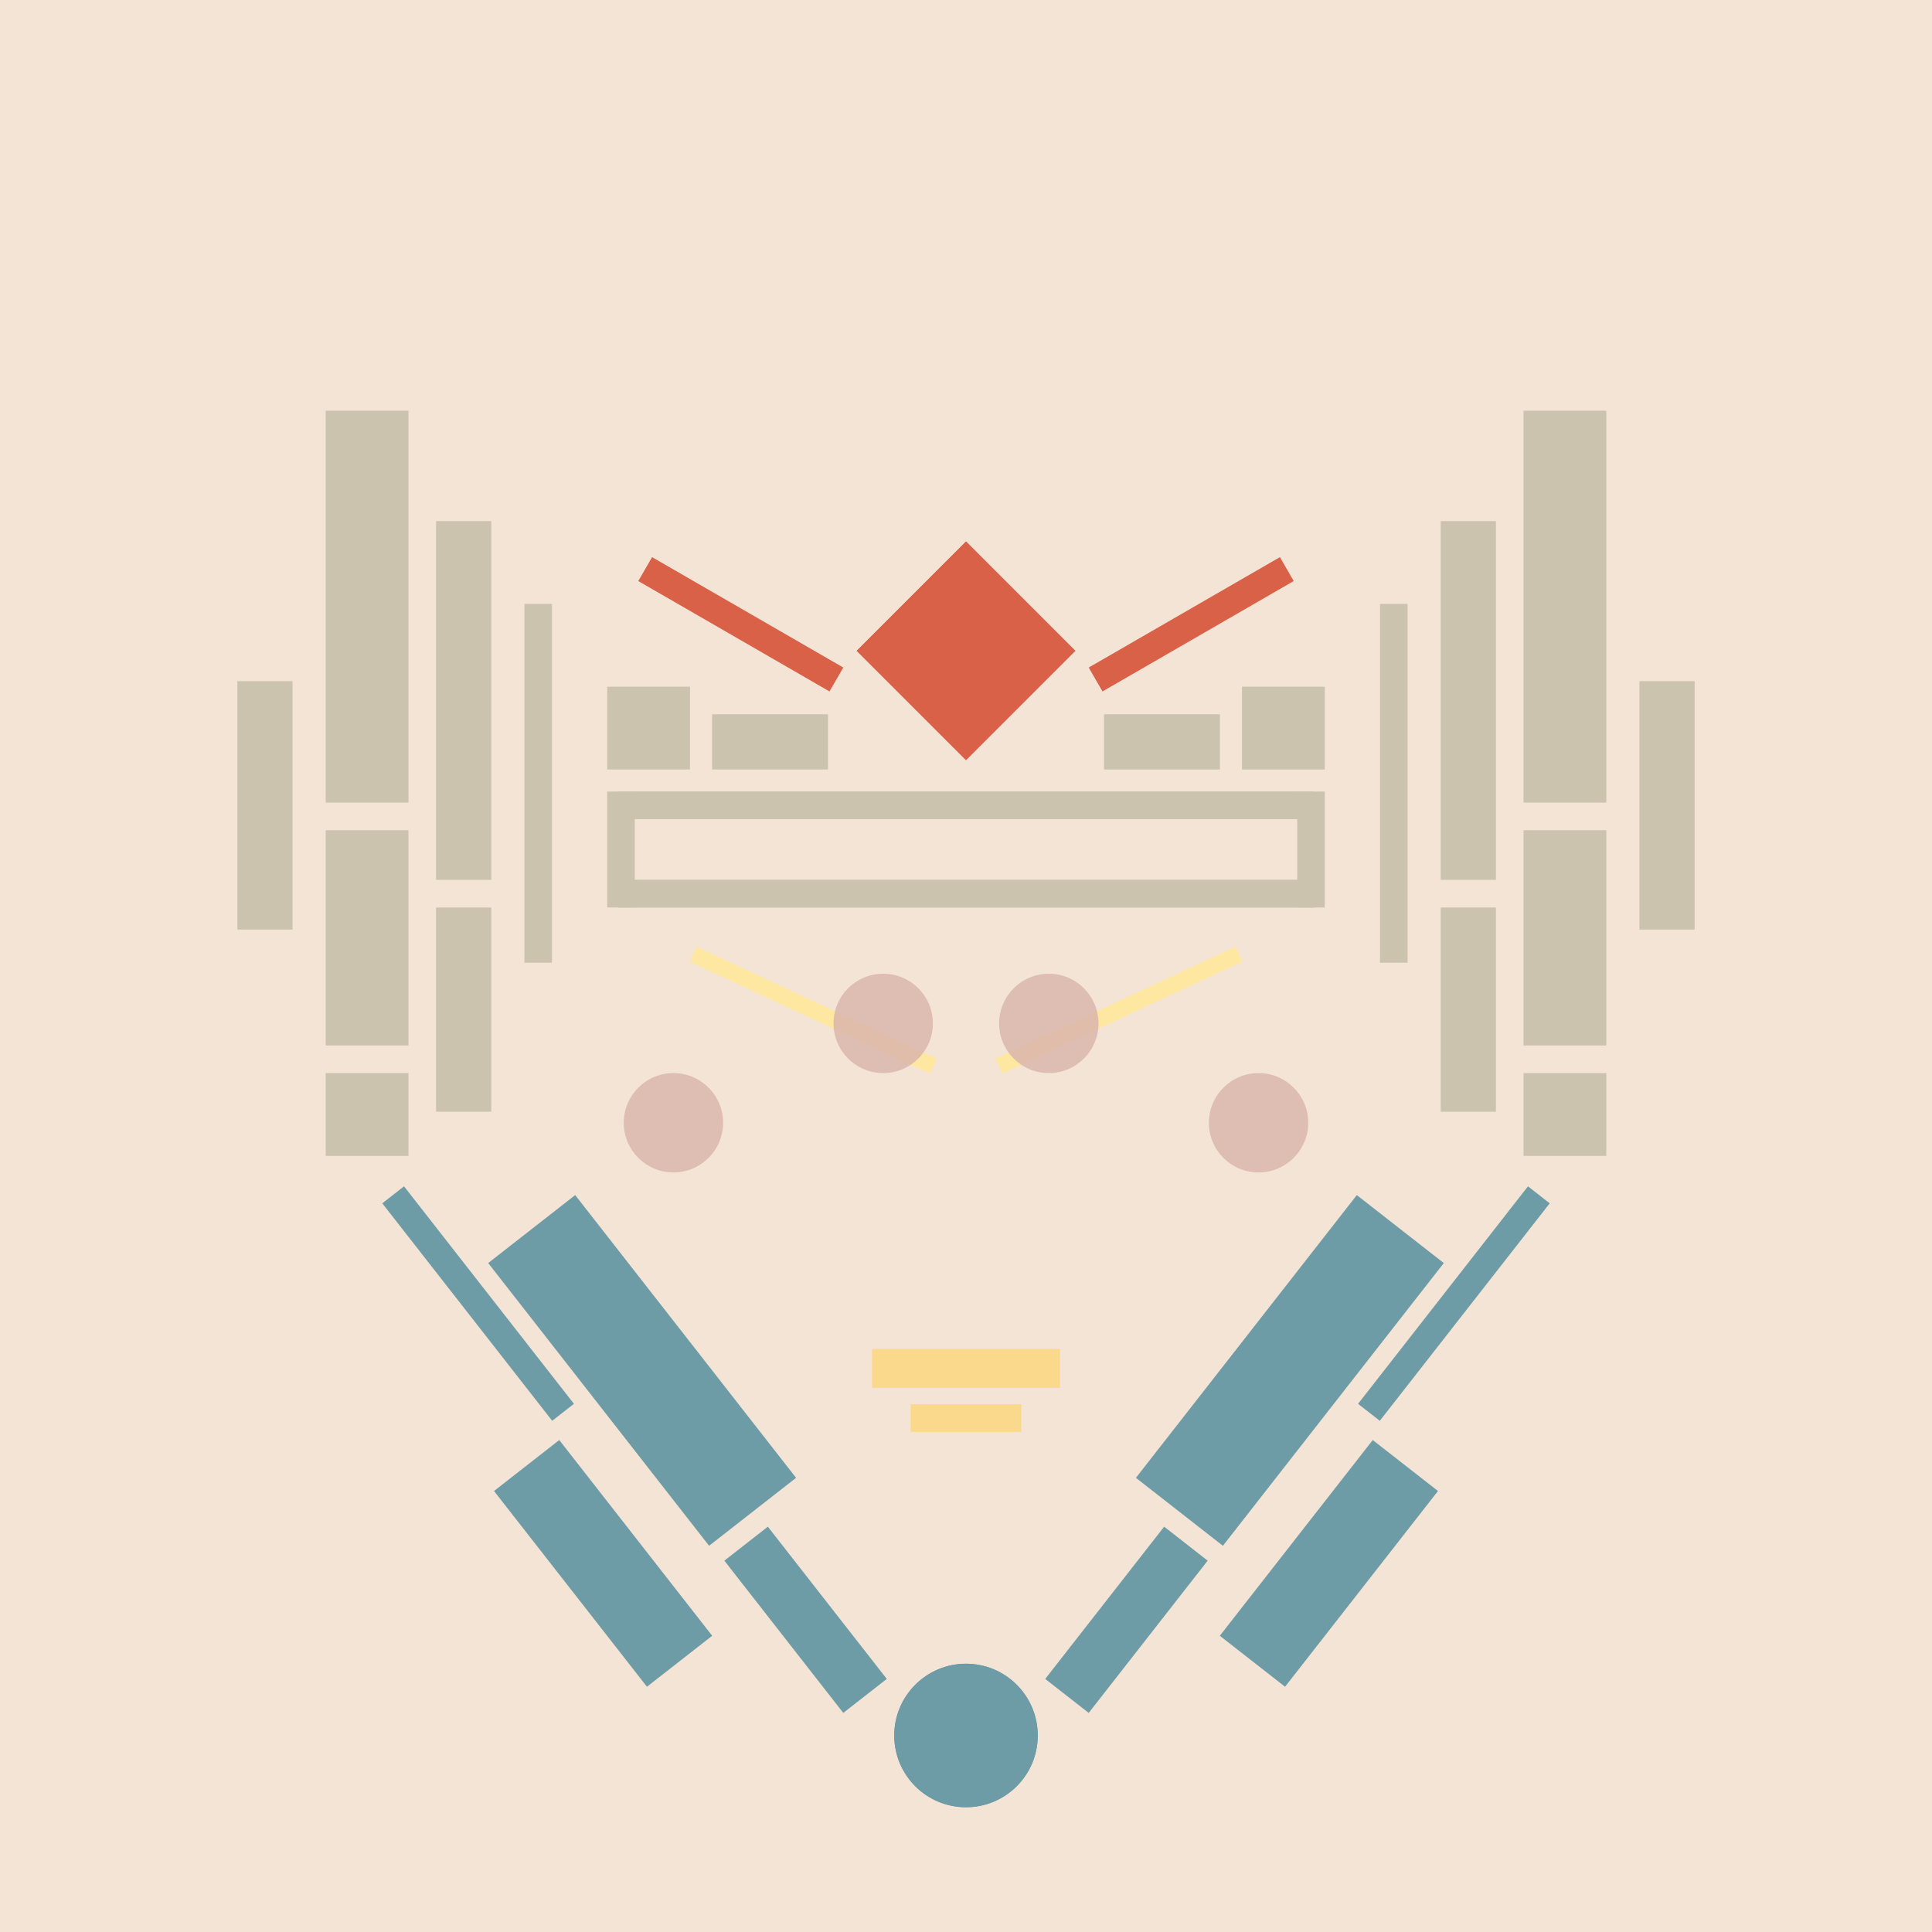 <svg xmlns='http://www.w3.org/2000/svg' preserveAspectRatio='xMinYMin meet' viewBox='0 0 350 350'> <filter id='neon' y='-2' x='-1' width='350' height='350'><feDropShadow flood-color='#8A795D' dx='0' dy='6' flood-opacity='0.65' stdDeviation='2.5' result='shadow'/><feOffset in='StrokePaint' dx='0' dy='2.4' result='offStrPnt'/><feFlood flood-color='#4A4132' flood-opacity='2' result='flood1' /><feOffset in='SourceGraphic' dx='0' dy='2' result='offFlood'/><feOffset in='SourceGraphic' dx='0' dy='9' result='offShadow'/><feComposite in='flood1' in2='offFlood' operator='in'  result='cmpFlood' /><feComposite in='shadow' in2='offShadow' operator='in' result='cmpSha' /><feGaussianBlur in='offStrPnt' stdDeviation='1' result='bStrokeP'/><feGaussianBlur in='cmpFlood' stdDeviation='0.6' result='bFlood'/><feGaussianBlur in='cmpSha' stdDeviation='0.6' result='bShadow'/><feMerge><feMergeNode in='bStrokeP'/><feMergeNode in='bshadow'/><feMergeNode in='bFlood'/><feMergeNode in='SourceGraphic'/></feMerge></filter>  <rect width='100%'  height='100%' fill='#f4e4d6'/> <g filter='url(#neon)' ><rect x='128' y= '275' width='35 ' height=  '10 '  fill= '#6E9CA6' transform = '  translate( 277 , -7  ) rotate ( 52 )'  /><rect x='87 ' y= '263' width='45 ' height=  '15 '  fill= '#6E9CA6' transform = '  translate( 255 , 17  ) rotate ( 52 )'  /><rect x='84 ' y= '224' width='65 ' height=  '20 '  fill= '#6E9CA6' transform = '  translate( 229 , -1  ) rotate ( 52 )'  /><rect x='61 ' y= '220' width='50 ' height=  '5  '  fill= '#6E9CA6' transform = '  translate( 209 , 18  ) rotate ( 52 )'  /><circle cx='175' cy='301' r ='13 '  fill= '#6E9CA6' /><rect x='128' y= '275' width='35 ' height=  '10 '  fill= '#6E9CA6' transform = ' scale(-1,1)  translate(-350,0) translate( 277 , -7  ) rotate ( 52 )'  /><rect x='87 ' y= '263' width='45 ' height=  '15 '  fill= '#6E9CA6' transform = ' scale(-1,1)  translate(-350,0) translate( 255 , 17  ) rotate ( 52 )'  /><rect x='84 ' y= '224' width='65 ' height=  '20 '  fill= '#6E9CA6' transform = ' scale(-1,1)  translate(-350,0) translate( 229 , -1  ) rotate ( 52 )'  /><rect x='61 ' y= '220' width='50 ' height=  '5  '  fill= '#6E9CA6' transform = ' scale(-1,1)  translate(-350,0) translate( 209 , 18  ) rotate ( 52 )'  /><circle cx='175' cy='301' r ='13 '  fill= '#6E9CA6' transform= 'scale(-1,1) translate(-350,0)'/><rect x='112' y= '130' width='126' height=  '5  '  fill= '#CCC3AF' /><rect x='112' y= '146' width='126' height=  '5  '  fill= '#CCC3AF' /><rect x='110' y= '130' width='5  ' height=  '21 '  fill= '#CCC3AF' /><rect x='59 ' y= '61 ' width='15 ' height=  '71 '  fill= '#CCC3AF' /><rect x='59 ' y= '137' width='15 ' height=  '39 '  fill= '#CCC3AF' /><rect x='43 ' y= '110' width='10 ' height=  '45 '  fill= '#CCC3AF' /><rect x='79 ' y= '81 ' width='10 ' height=  '65 '  fill= '#CCC3AF' /><rect x='95 ' y= '96 ' width='5  ' height=  '65 '  fill= '#CCC3AF' /><rect x='79 ' y= '151' width='10 ' height=  '37 '  fill= '#CCC3AF' /><rect x='59 ' y= '181' width='15 ' height=  '15 '  fill= '#CCC3AF' /><rect x='110' y= '111' width='15 ' height=  '15 '  fill= '#CCC3AF' /><rect x='129' y= '116' width='21 ' height=  '10 '  fill= '#CCC3AF' /><rect x='114' y= '96 ' width='40 ' height=  '5  '  fill= '#D86148' transform = '  translate( 201 , 252 ) rotate ( -150  )'  /><rect x='161' y= '91 ' width='28 ' height=  '28 '  fill= '#D86148' transform = '  translate( -23 , 154 ) rotate ( -45)'  /><rect x='112' y= '130' width='126' height=  '5  '  fill= '#CCC3AF' transform= 'scale(-1,1) translate(-350,0)'/><rect x='112' y= '146' width='126' height=  '5  '  fill= '#CCC3AF' transform= 'scale(-1,1) translate(-350,0)'/><rect x='110' y= '130' width='5  ' height=  '21 '  fill= '#CCC3AF' transform= 'scale(-1,1) translate(-350,0)'/><rect x='59 ' y= '61 ' width='15 ' height=  '71 '  fill= '#CCC3AF' transform= 'scale(-1,1) translate(-350,0)'/><rect x='59 ' y= '137' width='15 ' height=  '39 '  fill= '#CCC3AF' transform= 'scale(-1,1) translate(-350,0)'/><rect x='43 ' y= '110' width='10 ' height=  '45 '  fill= '#CCC3AF' transform= 'scale(-1,1) translate(-350,0)'/><rect x='79 ' y= '81 ' width='10 ' height=  '65 '  fill= '#CCC3AF' transform= 'scale(-1,1) translate(-350,0)'/><rect x='95 ' y= '96 ' width='5  ' height=  '65 '  fill= '#CCC3AF' transform= 'scale(-1,1) translate(-350,0)'/><rect x='79 ' y= '151' width='10 ' height=  '37 '  fill= '#CCC3AF' transform= 'scale(-1,1) translate(-350,0)'/><rect x='59 ' y= '181' width='15 ' height=  '15 '  fill= '#CCC3AF' transform= 'scale(-1,1) translate(-350,0)'/><rect x='110' y= '111' width='15 ' height=  '15 '  fill= '#CCC3AF' transform= 'scale(-1,1) translate(-350,0)'/><rect x='129' y= '116' width='21 ' height=  '10 '  fill= '#CCC3AF' transform= 'scale(-1,1) translate(-350,0)'/><rect x='114' y= '96 ' width='40 ' height=  '5  '  fill= '#D86148' transform = ' scale(-1,1)  translate(-350,0) translate( 201 , 252 ) rotate ( -150  )'  /><rect x='161' y= '91 ' width='28 ' height=  '28 '  fill= '#D86148' transform = ' scale(-1,1)  translate(-350,0) translate( -23 , 154 ) rotate ( -45)'  /><rect x='158' y= '231' width='34 ' height=  '7  '  fill= '#fad98c' /><rect x='165' y= '241' width='20 ' height=  '5  '  fill= '#fad98c' /><rect x='158' y= '231' width='34 ' height=  '7  '  fill= '#fad98c' transform= 'scale(-1,1) translate(-350,0)'/><rect x='165' y= '241' width='20 ' height=  '5  '  fill= '#fad98c' transform= 'scale(-1,1) translate(-350,0)'/></g><g fill-opacity='0.85'><rect x='133' y= '154' width='3  ' height=  '48 '  fill= '#FFE898' filter='url(#neon)'  transform = '  translate( -83 , 224 ) rotate ( -65)'  /><circle cx='160' cy='172' r ='9  '  fill= '#DBB6AD' filter='url(#neon)'  /><circle cx='122' cy='190' r ='9  '  fill= '#DBB6AD' filter='url(#neon)'  /><rect x='133' y= '154' width='3  ' height=  '48 '  fill= '#FFE898' filter='url(#neon)'  transform = ' scale(-1,1)  translate(-350,0) translate( -83 , 224 ) rotate ( -65)'  /><circle cx='160' cy='172' r ='9  '  fill= '#DBB6AD' filter='url(#neon)'  transform= 'scale(-1,1) translate(-350,0)'/><circle cx='122' cy='190' r ='9  '  fill= '#DBB6AD' filter='url(#neon)'  transform= 'scale(-1,1) translate(-350,0)'/></g></svg>